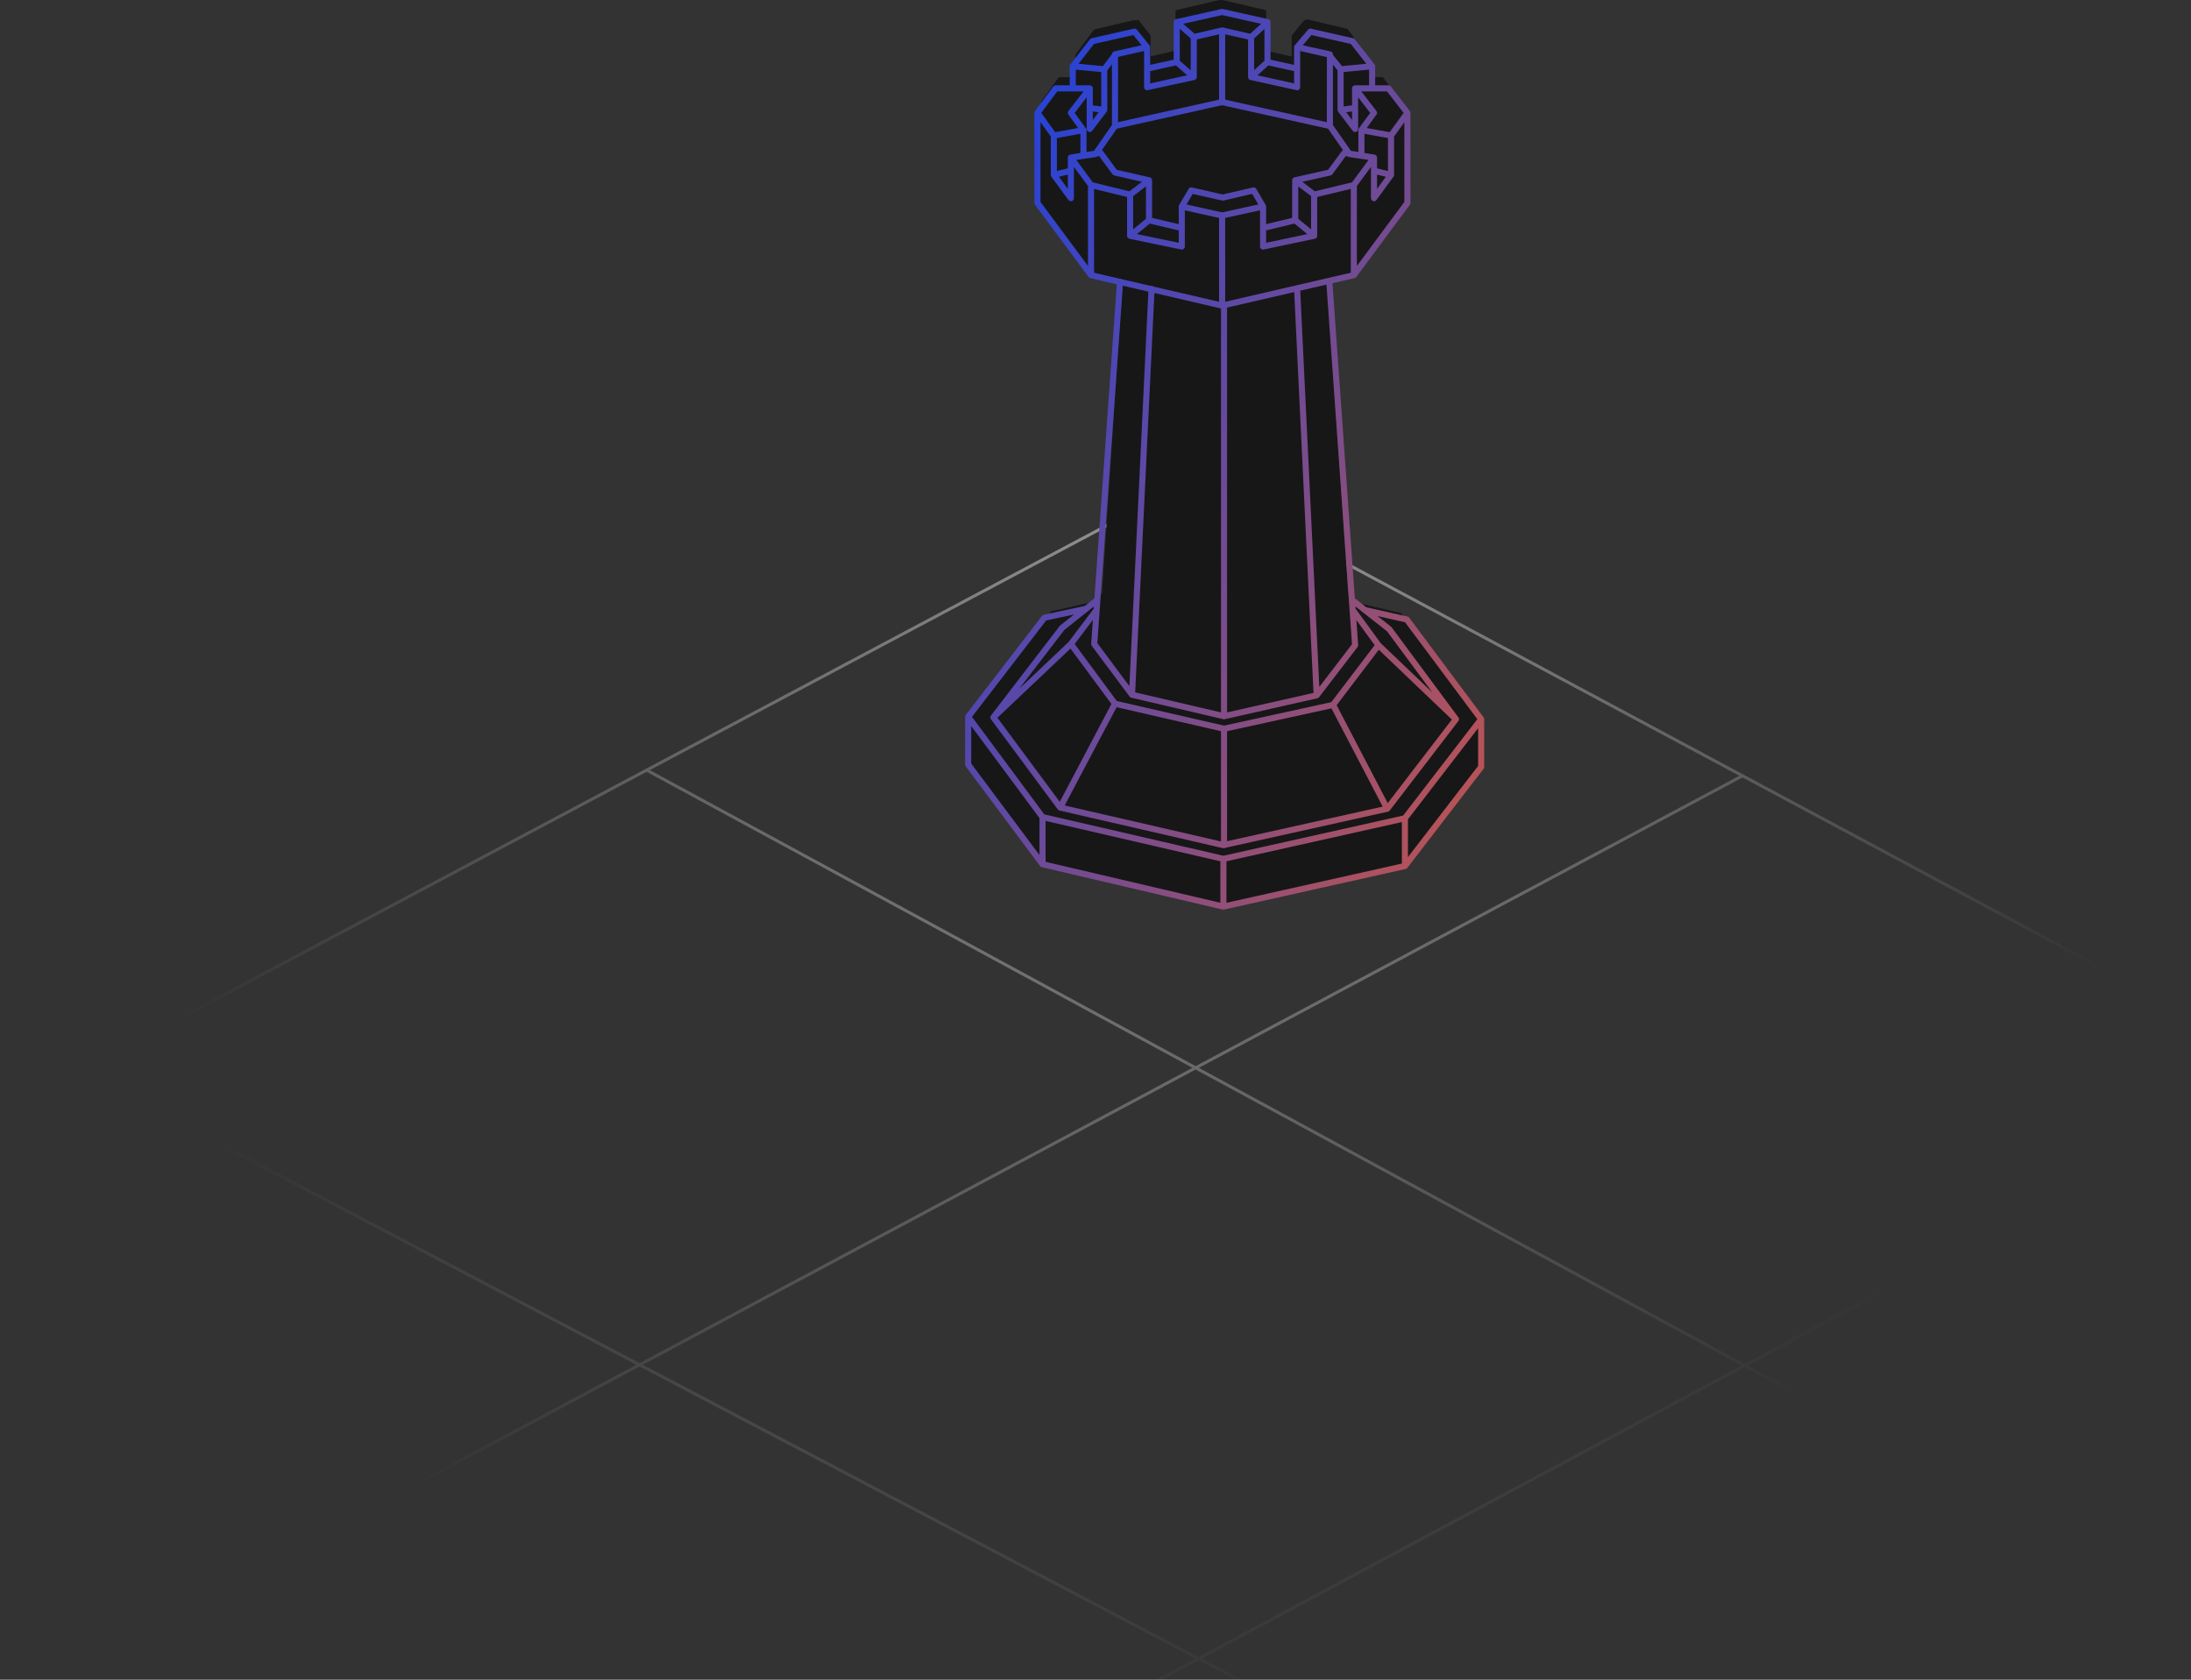 <svg width="720" height="552" viewBox="0 0 720 552" fill="none" xmlns="http://www.w3.org/2000/svg">
<rect x="0" y="0" width="720" height="552" fill="#333333" stroke="none"/>
<g clip-path="url(#clip0_52_10767)">
<path d="M212.5 253.081L391.5 157.936L572.623 254.942M212.5 253.081L760.5 550.267M212.5 253.081L26.5 351.948M760.5 550.267L939.5 451.436L753.745 351.948M760.5 550.267L586.5 646.337M26.5 351.948L586.5 646.337M26.5 351.948L-152 446.828M586.5 646.337L408 744.893M-152 446.828L408 744.893M-152 446.828L-336 544.632M408 744.893L227.75 844.414M-336 544.632L-520 642.436L-336 740.191M-336 544.632L227.75 844.414M227.75 844.414L47.5 943.936L-152 837.946M-152 837.946L753.745 351.948M-152 837.946L-336 740.191M753.745 351.948L572.623 254.942M572.623 254.942L-336 740.191" stroke="url(#paint0_radial_52_10767)"/>
<path d="M449.84 33.451L449.441 32.857L449.84 33.451ZM460.43 201.496L447.043 198.329L443.047 194.964L435.854 89.268L443.447 87.486L460.43 63.536V33.451L454.436 25.335H449.041V18.012L442.847 9.501L429.46 6.334L425.464 11.48V18.804L416.073 16.626V3.365L401.687 0L387.301 3.365V16.626L378.11 18.804V11.678L374.114 6.532L360.727 9.699L354.533 18.21V25.533H349.138L343.144 33.649V63.536L360.128 87.288L369.119 89.466L362.126 194.964L358.529 197.933L345.342 200.902L321.165 233.759V249.593L344.742 282.648L402.087 296.503L459.631 283.044L483.808 250.385V234.55L460.43 201.496Z" fill="#171717"/>
<path d="M343.742 267.012V282.648L320.165 249.593V233.759L343.742 267.012Z" fill="#171717"/>
<path d="M482.806 234.55V250.385L458.63 283.242V267.407L482.806 234.55Z" fill="#171717"/>
<path d="M453.636 204.663L474.815 234.55L453.036 264.24L401.086 276.314L349.337 263.845L328.157 233.957L349.936 204.267" fill="#171717"/>
<path d="M458.631 267.407V283.242L401.087 296.701V280.867L458.631 267.407Z" fill="#171717"/>
<path d="M401.087 280.867V296.701L343.742 282.648V267.012L401.087 280.867Z" fill="#171717"/>
<path d="M442.847 210.007L430.659 226.633L401.288 233.561L372.116 226.435L360.127 209.611" fill="#171717"/>
<path d="M372.182 226.43L349.337 263.845L372.182 226.43Z" fill="#171717"/>
<path d="M360.178 209.584L328.159 233.957L360.178 209.584Z" fill="#171717"/>
<path d="M361.127 194.964L349.938 204.267L361.127 194.964Z" fill="#171717"/>
<path d="M401.287 232.871V276.314V232.871Z" fill="#171717"/>
<path d="M430.7 226.431L453.038 264.24L430.7 226.431Z" fill="#171717"/>
<path d="M442.704 210.079L474.815 234.55L442.704 210.079Z" fill="#171717"/>
<path d="M441.849 194.964L453.638 204.663L441.849 194.964Z" fill="#171717"/>
<path d="M360.127 209.611L368.32 89.466L360.127 209.611Z" fill="#171717"/>
<path d="M434.655 89.268L442.847 210.007L434.655 89.268Z" fill="#171717"/>
<path d="M430.659 226.633L424.466 92.039L430.659 226.633Z" fill="#171717"/>
<path d="M372.116 226.435L378.31 91.841L372.116 226.435Z" fill="#171717"/>
<path d="M401.287 97.383L401.288 233.561L401.287 97.383Z" fill="#171717"/>
<path d="M400.688 97.383V80.954V97.383Z" fill="#171717"/>
<path d="M371.517 74.225L377.511 69.079V55.817L371.517 60.567V74.225Z" fill="#171717"/>
<path d="M387.901 64.526L390.898 59.182L400.889 61.557L410.679 59.182L413.676 64.526L400.689 67.495L387.901 64.526Z" fill="#171717"/>
<path d="M366.721 53.244L362.125 46.712L352.734 48.295L359.128 57.4L371.517 60.567L377.511 55.817L366.721 53.244Z" fill="#171717"/>
<path d="M387.901 64.526L387.901 77.788L371.517 74.225V60.567L359.128 57.4L359.129 87.288L400.688 97.383L400.689 67.495L387.901 64.526Z" fill="#171717"/>
<path d="M377.511 55.817V69.079L371.517 74.225V60.567L377.511 55.817Z" fill="#171717"/>
<path d="M387.901 71.651L377.511 69.079L371.517 74.225L387.901 77.788L387.901 71.651Z" fill="#171717"/>
<path d="M352.734 48.295L352.735 61.755L347.34 54.035V40.972L342.145 33.45V63.338L359.129 87.288L359.128 57.4L352.734 48.295Z" fill="#171717"/>
<path d="M347.34 40.972L356.731 39.191L352.735 33.451L358.729 25.335H347.939L342.145 33.45L347.34 40.972Z" fill="#171717"/>
<path d="M356.73 39.191V47.702L352.734 48.295L352.734 52.65L347.339 54.036V40.972L356.73 39.191Z" fill="#171717"/>
<path d="M353.333 18.012L363.324 19.002L366.92 14.053L376.911 11.678L372.914 6.532L359.527 9.699L353.333 18.012Z" fill="#171717"/>
<path d="M376.911 11.678L376.911 24.939L391.696 21.575V8.313L400.688 6.136V29.888L366.721 37.805V14.053L376.911 11.678Z" fill="#171717"/>
<path d="M391.698 21.574L386.303 16.626L376.912 18.803V24.939L391.698 21.574Z" fill="#171717"/>
<path d="M386.302 16.626V3.365L391.696 8.313V21.575L386.302 16.626Z" fill="#171717"/>
<path d="M358.729 25.335L358.728 38.795L363.324 32.461V19.002L353.333 18.012V25.335L358.729 25.335Z" fill="#171717"/>
<path d="M366.721 37.805L360.527 47.108L356.731 47.702L356.731 39.191" fill="#171717"/>
<path d="M363.324 32.461L358.729 31.867L363.324 32.461Z" fill="#171717"/>
<path d="M400.689 97.383V80.954V97.383Z" fill="#171717"/>
<path d="M429.86 74.225L423.866 69.079V55.817L429.86 60.567V74.225Z" fill="#171717"/>
<path d="M434.855 53.244L439.451 46.712L448.842 48.296L442.448 57.401L429.86 60.567L423.866 55.817L434.855 53.244Z" fill="#171717"/>
<path d="M413.676 64.526L413.677 77.788L429.86 74.225V60.567L442.448 57.401L442.449 87.288L400.689 97.383L400.689 67.495L413.676 64.526Z" fill="#171717"/>
<path d="M423.866 55.817V69.079L429.86 74.225V60.567L423.866 55.817Z" fill="#171717"/>
<path d="M413.677 71.652L423.866 69.079L429.86 74.225L413.677 77.788L413.677 71.652Z" fill="#171717"/>
<path d="M448.842 48.296L448.842 61.755L454.236 54.035V40.972L459.431 33.45V63.338L442.448 87.288L442.448 57.401L448.842 48.296Z" fill="#171717"/>
<path d="M454.236 40.972L444.846 39.191L448.842 33.451L442.847 25.335H453.437L459.431 33.45L454.236 40.972Z" fill="#171717"/>
<path d="M444.846 39.191L444.846 47.702L448.842 48.296L448.842 52.65L454.236 54.035V40.972L444.846 39.191Z" fill="#171717"/>
<path d="M448.242 18.012L438.252 19.002L434.456 14.053L424.465 11.678L428.661 6.532L442.048 9.699L448.242 18.012Z" fill="#171717"/>
<path d="M424.466 11.678V24.94L409.88 21.575V8.313L400.689 6.136V29.888L434.856 37.805V14.053L424.466 11.678Z" fill="#171717"/>
<path d="M409.879 21.575L415.074 16.626L424.465 18.803V24.939L409.879 21.575Z" fill="#171717"/>
<path d="M415.075 3.365L409.88 8.313L400.689 6.136L391.698 8.313L386.303 3.365L400.689 0L415.075 3.365Z" fill="#171717"/>
<path d="M415.074 16.626L415.075 3.365L409.879 8.313V21.575L415.074 16.626Z" fill="#171717"/>
<path d="M442.849 25.335V38.795L438.253 32.461V19.002L448.243 18.012V25.335H442.849Z" fill="#171717"/>
<path d="M434.855 37.805L441.049 47.108L444.846 47.702L444.846 39.191" fill="#171717"/>
<path d="M438.252 32.461L442.847 31.867L438.252 32.461Z" fill="#171717"/>
<path d="M342.596 268.516V284.01L318.158 251.256V235.566L342.596 268.516Z" fill="#171717"/>
<path d="M486.736 236.351V252.041L461.676 284.599V268.908L486.736 236.351Z" fill="#171717"/>
<path d="M448.424 200.459L462.3 203.597L486.738 236.351L461.679 268.908L402.034 282.245L342.596 268.516L318.158 235.566L343.217 203.008L356.886 200.066" fill="#171717"/>
<path d="M456.502 206.735L478.455 236.351L455.881 265.77L402.034 277.734L348.395 265.378L326.443 235.762L349.017 206.343" fill="#171717"/>
<path d="M461.679 268.908L461.678 284.599L402.033 297.935L402.034 282.245L461.679 268.908Z" fill="#171717"/>
<path d="M402.035 282.245V297.936L342.597 284.01V268.516L402.035 282.245Z" fill="#171717"/>
<path d="M444.693 200.655L452.977 212.03L438.066 231.643L402.237 239.489L366.409 231.251L351.912 211.638L360.196 200.655" fill="#171717"/>
<path d="M445.313 212.03L432.679 228.505L402.236 235.37L371.999 228.309L359.573 211.638" fill="#171717"/>
<path d="M366.409 231.251L348.391 265.378L366.409 231.251Z" fill="#171717"/>
<path d="M351.909 211.638L326.436 235.762L351.909 211.638Z" fill="#171717"/>
<path d="M360.608 197.124L349.01 206.342L360.608 197.124Z" fill="#171717"/>
<path d="M402.238 239.489V277.734V239.489Z" fill="#171717"/>
<path d="M438.063 231.643L455.873 265.77L438.063 231.643Z" fill="#171717"/>
<path d="M452.976 212.03L478.449 236.35L452.976 212.03Z" fill="#171717"/>
<path d="M444.277 197.124L456.496 206.735L444.277 197.124Z" fill="#171717"/>
<path d="M359.574 211.638L368.065 92.587L359.574 211.638Z" fill="#171717"/>
<path d="M436.821 92.391L445.313 212.03L436.821 92.391Z" fill="#171717"/>
<path d="M432.681 228.505L426.26 95.136L432.681 228.505Z" fill="#171717"/>
<path d="M371.999 228.309L378.419 94.94L371.999 228.309Z" fill="#171717"/>
<path d="M402.238 100.432V235.37V100.432Z" fill="#171717"/>
<path d="M401.61 100.432V84.153V100.432Z" fill="#171717"/>
<path d="M371.374 77.484L377.587 72.385V59.244L371.374 63.951V77.484Z" fill="#171717"/>
<path d="M388.352 67.874L391.459 62.578L401.814 64.932L411.962 62.578L415.069 67.874L401.607 70.816L388.352 67.874Z" fill="#171717"/>
<path d="M366.399 56.694L361.636 50.222L351.902 51.791L358.529 60.813L371.369 63.951L377.582 59.244L366.399 56.694Z" fill="#171717"/>
<path d="M388.352 67.874L388.353 81.015L371.371 77.485V63.952L358.53 60.813V90.429L401.607 100.432L401.607 70.816L388.352 67.874Z" fill="#171717"/>
<path d="M377.587 59.244V72.385L371.374 77.484V63.951L377.587 59.244Z" fill="#171717"/>
<path d="M388.355 74.935L377.587 72.385L371.374 77.484L388.355 81.015V74.935Z" fill="#171717"/>
<path d="M351.904 51.791V65.128L346.312 57.479V44.534L340.928 37.081V66.697L358.531 90.429V60.813L351.904 51.791Z" fill="#171717"/>
<path d="M346.312 44.534L356.046 42.77L351.904 37.082L358.117 29.041H346.934L340.928 37.081L346.312 44.534Z" fill="#171717"/>
<path d="M356.044 42.77V51.203L351.902 51.791L351.902 56.106L346.311 57.479V44.535L356.044 42.77Z" fill="#171717"/>
<path d="M352.525 21.783L362.88 22.764L366.608 17.861L376.963 15.507L372.821 10.408L358.945 13.546L352.525 21.783Z" fill="#171717"/>
<path d="M376.966 15.507V28.648L392.292 25.314V12.173L401.611 10.015V33.551L366.404 41.396V17.86L376.966 15.507Z" fill="#171717"/>
<path d="M392.29 25.313L386.698 20.41L376.964 22.568V28.648L392.29 25.313Z" fill="#171717"/>
<path d="M386.696 20.41V7.269L392.288 12.173V25.314L386.696 20.41Z" fill="#171717"/>
<path d="M358.117 29.041L358.117 42.377L362.88 36.101L362.88 22.764L352.525 21.783L352.525 29.04L358.117 29.041Z" fill="#171717"/>
<path d="M366.404 41.396L359.984 50.614L356.049 51.203V42.769" fill="#171717"/>
<path d="M362.883 36.1L358.119 35.512L362.883 36.1Z" fill="#171717"/>
<path d="M401.613 100.432V84.153V100.432Z" fill="#171717"/>
<path d="M431.851 77.485L425.638 72.385V59.245L431.851 63.952V77.485Z" fill="#171717"/>
<path d="M437.022 56.695L441.785 50.222L451.519 51.791L444.892 60.813L431.844 63.952L425.631 59.244L437.022 56.695Z" fill="#171717"/>
<path d="M415.071 67.874V81.015L431.846 77.484V63.951L444.893 60.813V90.429L401.61 100.432L401.609 70.816L415.071 67.874Z" fill="#171717"/>
<path d="M425.631 59.244V72.385L431.844 77.484L431.844 63.952L425.631 59.244Z" fill="#171717"/>
<path d="M415.071 74.935L425.633 72.385L431.846 77.484L415.071 81.015L415.071 74.935Z" fill="#171717"/>
<path d="M451.521 51.791V65.128L457.112 57.479V44.534L462.497 37.081V66.697L444.893 90.429V60.813L451.521 51.791Z" fill="#171717"/>
<path d="M457.112 44.534L447.378 42.769L451.52 37.082L445.307 29.04H456.284L462.497 37.081L457.112 44.534Z" fill="#171717"/>
<path d="M447.381 42.769V51.203L451.523 51.791V56.106L457.115 57.479V44.535L447.381 42.769Z" fill="#171717"/>
<path d="M450.899 21.784L440.544 22.764L436.609 17.861L426.254 15.507L430.603 10.408L444.479 13.546L450.899 21.784Z" fill="#171717"/>
<path d="M426.254 15.507L426.254 28.648L411.136 25.314V12.173L401.609 10.015V33.551L437.023 41.396V17.86L426.254 15.507Z" fill="#171717"/>
<path d="M411.136 25.314L416.521 20.41L426.254 22.568L426.254 28.648L411.136 25.314Z" fill="#171717"/>
<path d="M416.522 7.27L411.138 12.173L401.611 10.015L392.292 12.173L386.7 7.27L401.611 3.936L416.522 7.27Z" fill="#171717"/>
<path d="M416.521 20.41V7.269L411.136 12.173V25.314L416.521 20.41Z" fill="#171717"/>
<path d="M445.307 29.04L445.308 42.377L440.544 36.101L440.544 22.764L450.899 21.784L450.899 29.04L445.307 29.04Z" fill="#171717"/>
<path d="M437.023 41.396L443.443 50.614L447.378 51.203L447.378 42.769" fill="#171717"/>
<path d="M440.544 36.101L445.307 35.513L440.544 36.101Z" fill="#171717"/>
<path d="M342.596 268.516V284.01L318.158 251.256V235.566M342.596 268.516L318.158 235.566M342.596 268.516L402.034 282.245M318.158 235.566L343.217 203.008L356.886 200.066M448.424 200.459L462.3 203.597L486.738 236.351L461.679 268.908M461.679 268.908L402.034 282.245M461.679 268.908L461.678 284.599L402.033 297.935L402.034 282.245M456.502 206.735L478.455 236.351L455.881 265.77L402.034 277.734L348.395 265.378L326.443 235.762L349.017 206.343M444.693 200.655L452.977 212.03L438.066 231.643L402.237 239.489L366.409 231.251M366.409 231.251L351.912 211.638L360.196 200.655M366.409 231.251L348.391 265.378M371.999 228.309L402.236 235.37L432.679 228.505L445.313 212.03L436.821 92.391M371.999 228.309L359.573 211.638M371.999 228.309L378.419 94.94M351.909 211.638L326.436 235.762M360.608 197.124L349.01 206.342M402.238 239.489V277.734M438.063 231.643L455.873 265.77M452.976 212.03L478.449 236.35M444.277 197.124L456.496 206.735M359.574 211.638L368.065 92.587M432.681 228.505L426.26 95.136M402.238 100.432V235.37M401.61 100.432V84.153M401.61 100.432L444.893 90.429M401.61 100.432L401.609 70.816L415.071 67.874V81.015M371.374 77.484L377.587 72.385M371.374 77.484V63.951L377.587 59.244V72.385M371.374 77.484L388.355 81.015V74.935L377.587 72.385M388.352 67.874L391.459 62.578L401.814 64.932L411.962 62.578L415.069 67.874L401.607 70.816M388.352 67.874L401.607 70.816M388.352 67.874L388.353 81.015L371.371 77.485V63.952L358.53 60.813V90.429L401.607 100.432L401.607 70.816M351.902 51.791L361.636 50.222L366.399 56.694L377.582 59.244L371.369 63.951L358.529 60.813L351.902 51.791ZM351.902 51.791L356.044 51.203V42.77L346.311 44.535V57.479L351.902 56.106L351.902 51.791ZM346.312 44.534V57.479L351.904 65.128V51.791L358.531 60.813V90.429L340.928 66.697V37.081M346.312 44.534L340.928 37.081M346.312 44.534L356.046 42.77L351.904 37.082L358.117 29.041M340.928 37.081L346.934 29.041H358.117M358.117 29.041L358.117 42.377L362.88 36.101L362.88 22.764M358.117 29.041L352.525 29.04L352.525 21.783M352.525 21.783L362.88 22.764M352.525 21.783L358.945 13.546L372.821 10.408L376.963 15.507L366.608 17.861L362.88 22.764M392.292 12.173V25.314L376.966 28.648V15.507L366.404 17.86V41.396M392.292 12.173L401.611 10.015M392.292 12.173L386.7 7.27L401.611 3.936L416.522 7.27L411.138 12.173L401.611 10.015M401.611 10.015V33.551L366.404 41.396M366.404 41.396L359.984 50.614L356.049 51.203V42.769M362.883 36.1L358.119 35.512M401.613 100.432V84.153M431.844 63.952L444.892 60.813L451.519 51.791L441.785 50.222L437.022 56.695L425.631 59.244M431.844 63.952L425.631 59.244M431.844 63.952L431.844 77.484L425.631 72.385V59.244M415.071 81.015L431.846 77.484M415.071 81.015L415.071 74.935L425.633 72.385L431.846 77.484M431.846 77.484V63.951L444.893 60.813M444.893 60.813V90.429M444.893 60.813L451.521 51.791V65.128L457.112 57.479V44.534M444.893 90.429L462.497 66.697V37.081M457.112 44.534L462.497 37.081M457.112 44.534L447.378 42.769M462.497 37.081L456.284 29.04H445.307M447.378 42.769L451.52 37.082L445.307 29.04M447.378 42.769L447.378 51.203L443.443 50.614L437.023 41.396M445.307 29.04L445.308 42.377L440.544 36.101M445.307 29.04L450.899 29.04L450.899 21.784M450.899 21.784L440.544 22.764M450.899 21.784L444.479 13.546L430.603 10.408L426.254 15.507M440.544 22.764L436.609 17.861L426.254 15.507M440.544 22.764L440.544 36.101M426.254 15.507L426.254 28.648M426.254 15.507L437.023 17.86V41.396M426.254 28.648L411.136 25.314M426.254 28.648L426.254 22.568L416.521 20.41M411.136 25.314V12.173M411.136 25.314L416.521 20.41M411.136 12.173L401.609 10.015V33.551L437.023 41.396M411.136 12.173L416.521 7.269V20.41M440.544 36.101L445.307 35.513M486.736 236.351V252.041L461.676 284.599V268.908L486.736 236.351ZM402.035 282.245V297.936L342.597 284.01V268.516L402.035 282.245ZM392.29 25.313L386.698 20.41L376.964 22.568V28.648L392.29 25.313ZM386.696 20.41V7.269L392.288 12.173V25.314L386.696 20.41ZM431.851 77.485L425.638 72.385V59.245L431.851 63.952V77.485ZM447.381 42.769V51.203L451.523 51.791V56.106L457.115 57.479V44.535L447.381 42.769Z" stroke="url(#paint1_linear_52_10767)" stroke-width="2" stroke-miterlimit="10" stroke-linecap="round" stroke-linejoin="round"/>
</g>
<defs>
<radialGradient id="paint0_radial_52_10767" cx="0" cy="0" r="1" gradientUnits="userSpaceOnUse" gradientTransform="translate(398.5 157.936) rotate(113.939) scale(430.058 334.394)">
<stop stop-color="white" stop-opacity="0.5"/>
<stop offset="1" stop-color="white" stop-opacity="0"/>
</radialGradient>
<linearGradient id="paint1_linear_52_10767" x1="323.572" y1="22.472" x2="557.829" y2="135.378" gradientUnits="userSpaceOnUse">
<stop stop-color="#1B41E0"/>
<stop offset="1" stop-color="#BF5450"/>
</linearGradient>
<clipPath id="clip0_52_10767">
<rect width="720" height="552" fill="white"/>
</clipPath>
</defs>
</svg>
